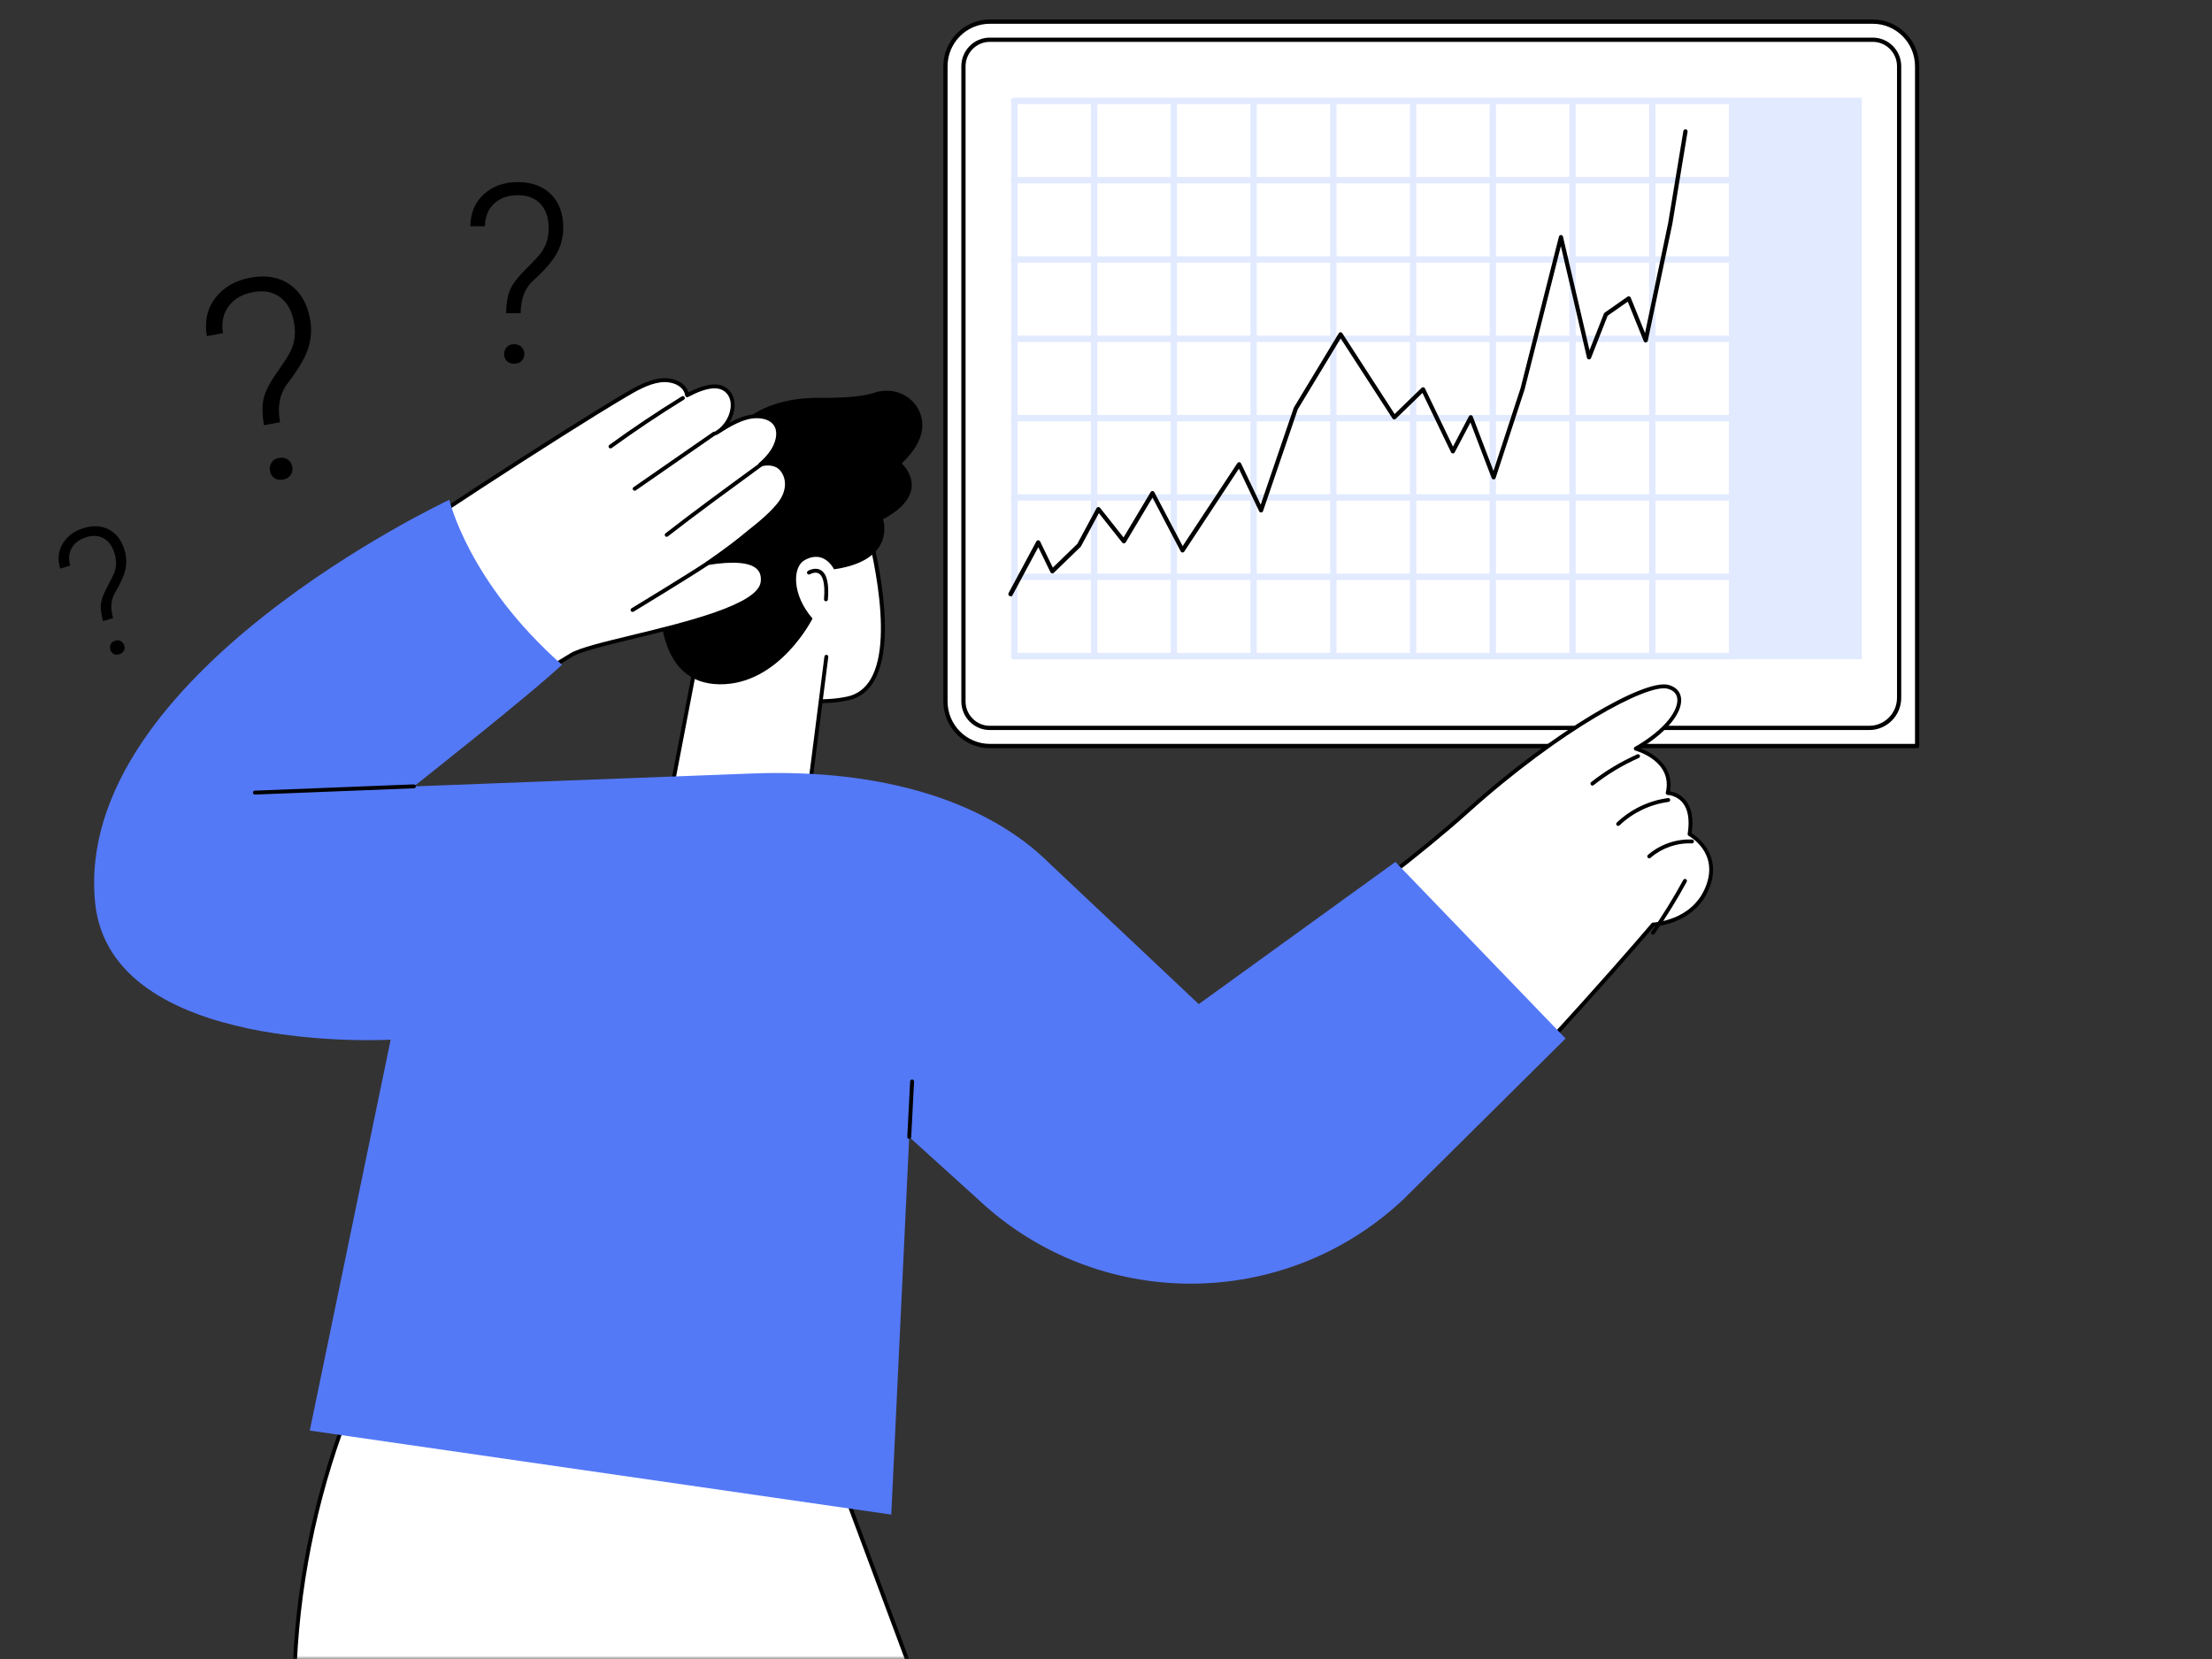 <svg width="340" height="255" viewBox="0 0 340 255" fill="none" xmlns="http://www.w3.org/2000/svg">
<rect x="0" y="0" width="340" height="255" fill="#333333" stroke="none"/>
<mask id="mask0_7124_8" style="mask-type:alpha" maskUnits="userSpaceOnUse" x="0" y="0" width="340" height="255">
<rect width="340" height="255" fill="#D9D9D9"/>
</mask>
<g mask="url(#mask0_7124_8)">
<g clip-path="url(#clip0_7124_8)">
<path d="M287.856 3.326H152.143C148.376 3.326 145.324 6.395 145.324 10.182V107.811C145.324 111.598 148.376 114.667 152.143 114.667H294.675V10.182C294.675 6.395 291.623 3.326 287.856 3.326Z" fill="white"/>
<path d="M294.675 115H152.143C148.202 115 145 111.774 145 107.818V10.182C145 6.226 148.208 3 152.143 3H287.857C291.798 3 295 6.226 295 10.182V114.667C295 114.85 294.857 114.993 294.675 114.993V115ZM152.143 3.653C148.565 3.653 145.649 6.585 145.649 10.182V107.811C145.649 111.415 148.565 114.341 152.143 114.341H294.351V10.182C294.351 6.578 291.435 3.653 287.857 3.653H152.143Z" fill="black"/>
<path d="M152.144 111.885C149.904 111.885 148.092 110.063 148.092 107.81V10.182C148.092 7.929 149.904 6.107 152.144 6.107H287.851C290.091 6.107 291.903 7.929 291.903 10.182V107.262C291.903 109.815 289.844 111.885 287.305 111.885H152.144Z" fill="white"/>
<path d="M287.31 112.212H152.143C149.727 112.212 147.766 110.24 147.766 107.811V10.182C147.766 7.753 149.727 5.781 152.143 5.781H287.856C290.271 5.781 292.233 7.753 292.233 10.182V107.262C292.233 109.992 290.025 112.212 287.31 112.212ZM152.143 6.434C150.084 6.434 148.415 8.119 148.415 10.182V107.811C148.415 109.881 150.091 111.559 152.143 111.559H287.31C289.668 111.559 291.583 109.632 291.583 107.262V10.182C291.583 8.112 289.908 6.434 287.856 6.434H152.143Z" fill="black"/>
<path d="M266.4 15.699H155.852V101.229H266.4V15.699Z" fill="white"/>
<path d="M266.062 89.144H155.858C155.592 89.144 155.371 88.921 155.371 88.654C155.371 88.386 155.592 88.164 155.858 88.164H266.056C266.322 88.164 266.543 88.386 266.543 88.654C266.543 88.921 266.322 89.144 266.056 89.144H266.062Z" fill="#E2EAFF"/>
<path d="M266.062 76.952H155.858C155.592 76.952 155.371 76.73 155.371 76.462C155.371 76.195 155.592 75.973 155.858 75.973H266.056C266.322 75.973 266.543 76.195 266.543 76.462C266.543 76.73 266.322 76.952 266.056 76.952H266.062Z" fill="#E2EAFF"/>
<path d="M266.062 64.763H155.858C155.592 64.763 155.371 64.541 155.371 64.273C155.371 64.005 155.592 63.783 155.858 63.783H266.056C266.322 63.783 266.543 64.005 266.543 64.273C266.543 64.541 266.322 64.763 266.056 64.763H266.062Z" fill="#E2EAFF"/>
<path d="M266.062 52.571H155.858C155.592 52.571 155.371 52.349 155.371 52.081C155.371 51.814 155.592 51.592 155.858 51.592H266.056C266.322 51.592 266.543 51.814 266.543 52.081C266.543 52.349 266.322 52.571 266.056 52.571H266.062Z" fill="#E2EAFF"/>
<path d="M266.062 40.374H155.858C155.592 40.374 155.371 40.152 155.371 39.884C155.371 39.617 155.592 39.395 155.858 39.395H266.056C266.322 39.395 266.543 39.617 266.543 39.884C266.543 40.152 266.322 40.374 266.056 40.374H266.062Z" fill="#E2EAFF"/>
<path d="M266.062 28.184H155.858C155.592 28.184 155.371 27.962 155.371 27.695C155.371 27.427 155.592 27.205 155.858 27.205H266.056C266.322 27.205 266.543 27.427 266.543 27.695C266.543 27.962 266.322 28.184 266.056 28.184H266.062Z" fill="#E2EAFF"/>
<path d="M266.062 101.341H155.858C155.592 101.341 155.371 101.119 155.371 100.851C155.371 100.583 155.592 100.361 155.858 100.361H266.056C266.322 100.361 266.543 100.583 266.543 100.851C266.543 101.119 266.322 101.341 266.056 101.341H266.062Z" fill="#E2EAFF"/>
<path d="M266.062 15.993H155.858C155.592 15.993 155.371 15.771 155.371 15.503C155.371 15.236 155.592 15.014 155.858 15.014H266.056C266.322 15.014 266.543 15.236 266.543 15.503C266.543 15.771 266.322 15.993 266.056 15.993H266.062Z" fill="#E2EAFF"/>
<path d="M168.177 101.354C167.91 101.354 167.689 101.132 167.689 100.865V15.681C167.689 15.413 167.91 15.191 168.177 15.191C168.443 15.191 168.664 15.413 168.664 15.681V100.858C168.664 101.126 168.443 101.348 168.177 101.348V101.354Z" fill="#E2EAFF"/>
<path d="M155.923 101.354C155.656 101.354 155.436 101.132 155.436 100.865V15.681C155.436 15.413 155.656 15.191 155.923 15.191C156.189 15.191 156.41 15.413 156.41 15.681V100.858C156.41 101.126 156.189 101.348 155.923 101.348V101.354Z" fill="#E2EAFF"/>
<path d="M180.432 101.354C180.166 101.354 179.945 101.132 179.945 100.865V15.681C179.945 15.413 180.166 15.191 180.432 15.191C180.699 15.191 180.919 15.413 180.919 15.681V100.858C180.919 101.126 180.699 101.348 180.432 101.348V101.354Z" fill="#E2EAFF"/>
<path d="M192.692 101.354C192.426 101.354 192.205 101.132 192.205 100.865V15.681C192.205 15.413 192.426 15.191 192.692 15.191C192.958 15.191 193.179 15.413 193.179 15.681V100.858C193.179 101.126 192.958 101.348 192.692 101.348V101.354Z" fill="#E2EAFF"/>
<path d="M204.946 101.354C204.68 101.354 204.459 101.132 204.459 100.865V15.681C204.459 15.413 204.68 15.191 204.946 15.191C205.212 15.191 205.433 15.413 205.433 15.681V100.858C205.433 101.126 205.212 101.348 204.946 101.348V101.354Z" fill="#E2EAFF"/>
<path d="M217.202 101.354C216.936 101.354 216.715 101.132 216.715 100.865V15.681C216.715 15.413 216.936 15.191 217.202 15.191C217.468 15.191 217.689 15.413 217.689 15.681V100.858C217.689 101.126 217.468 101.348 217.202 101.348V101.354Z" fill="#E2EAFF"/>
<path d="M229.456 101.354C229.19 101.354 228.969 101.132 228.969 100.865V15.681C228.969 15.413 229.19 15.191 229.456 15.191C229.722 15.191 229.943 15.413 229.943 15.681V100.858C229.943 101.126 229.722 101.348 229.456 101.348V101.354Z" fill="#E2EAFF"/>
<path d="M241.71 101.354C241.443 101.354 241.223 101.132 241.223 100.865V15.681C241.223 15.413 241.443 15.191 241.71 15.191C241.976 15.191 242.197 15.413 242.197 15.681V100.858C242.197 101.126 241.976 101.348 241.71 101.348V101.354Z" fill="#E2EAFF"/>
<path d="M253.971 101.354C253.705 101.354 253.484 101.132 253.484 100.865V15.681C253.484 15.413 253.705 15.191 253.971 15.191C254.238 15.191 254.458 15.413 254.458 15.681V100.858C254.458 101.126 254.238 101.348 253.971 101.348V101.354Z" fill="#E2EAFF"/>
<path d="M266.225 101.354C265.959 101.354 265.738 101.132 265.738 100.865V15.681C265.738 15.413 265.959 15.191 266.225 15.191C266.492 15.191 266.712 15.413 266.712 15.681V100.858C266.712 101.126 266.492 101.348 266.225 101.348V101.354Z" fill="#E2EAFF"/>
<path d="M155.313 91.644C155.261 91.644 155.209 91.631 155.157 91.605C155.001 91.52 154.943 91.324 155.027 91.16L159.294 83.214C159.352 83.103 159.469 83.044 159.586 83.044C159.709 83.044 159.82 83.116 159.872 83.227L161.826 87.243L165.593 83.593L168.548 78.108C168.6 78.01 168.697 77.945 168.807 77.938C168.918 77.925 169.022 77.978 169.093 78.062L172.697 82.613L176.867 75.633C176.925 75.535 177.029 75.477 177.152 75.477C177.269 75.477 177.373 75.549 177.431 75.653L181.783 83.939L190.192 71.187C190.257 71.089 190.368 71.037 190.485 71.043C190.601 71.05 190.705 71.122 190.757 71.226L193.777 77.573L198.868 62.659C198.868 62.659 198.888 62.614 198.901 62.594L205.778 51.226C205.837 51.128 205.94 51.07 206.051 51.07C206.161 51.07 206.265 51.128 206.324 51.22L214.363 63.639L218.513 59.61C218.591 59.538 218.695 59.506 218.792 59.525C218.896 59.545 218.981 59.61 219.026 59.702L223.332 68.647L225.78 63.991C225.838 63.88 225.955 63.809 226.085 63.815C226.215 63.822 226.325 63.907 226.371 64.024L229.559 72.388L233.722 59.669L239.619 36.372C239.658 36.228 239.788 36.124 239.93 36.124C240.08 36.124 240.21 36.228 240.242 36.378L244.32 53.838L246.535 48.203C246.561 48.144 246.6 48.092 246.652 48.053L250.165 45.598C250.249 45.539 250.347 45.526 250.444 45.552C250.542 45.578 250.613 45.65 250.652 45.742L252.854 51.2L256.412 34.263L258.744 20.146C258.77 19.97 258.939 19.846 259.12 19.878C259.296 19.904 259.419 20.074 259.387 20.257L257.055 34.387L253.276 52.382C253.243 52.519 253.126 52.63 252.983 52.637C252.847 52.65 252.704 52.565 252.652 52.434L250.204 46.362L247.106 48.53L244.548 55.046C244.496 55.177 244.372 55.261 244.223 55.248C244.08 55.235 243.963 55.137 243.931 55L239.917 37.828L234.346 59.852L229.891 73.466C229.845 73.596 229.728 73.688 229.592 73.688H229.585C229.449 73.688 229.332 73.603 229.28 73.479L226.02 64.932L223.604 69.522C223.546 69.626 223.435 69.698 223.319 69.698C223.195 69.698 223.085 69.626 223.033 69.515L218.643 60.394L214.532 64.383C214.461 64.448 214.37 64.488 214.272 64.475C214.175 64.462 214.091 64.409 214.039 64.331L206.07 52.016L199.479 62.914L194.141 78.552C194.095 78.676 193.985 78.768 193.855 78.774C193.725 78.781 193.602 78.709 193.543 78.591L190.426 72.042L182.036 84.775C181.971 84.873 181.86 84.925 181.75 84.918C181.633 84.918 181.536 84.847 181.477 84.742L177.146 76.482L173.029 83.371C172.977 83.462 172.879 83.521 172.769 83.528C172.658 83.528 172.561 83.488 172.496 83.403L168.905 78.872L166.158 83.972C166.158 83.972 166.119 84.03 166.099 84.05L161.976 88.046C161.904 88.118 161.8 88.15 161.696 88.131C161.592 88.111 161.508 88.046 161.463 87.954L159.592 84.109L155.624 91.5C155.566 91.611 155.456 91.67 155.339 91.67L155.313 91.644Z" fill="black"/>
<path d="M286.168 15.027H266.225V101.314H286.168V15.027Z" fill="#E2EAFF"/>
</g>
<g clip-path="url(#clip1_7124_8)">
<mask id="mask1_7124_8" style="mask-type:luminance" maskUnits="userSpaceOnUse" x="9" y="54" width="260" height="223">
<path d="M268.045 54.562H9V276.638H268.045V54.562Z" fill="white"/>
</mask>
<g mask="url(#mask1_7124_8)">
<path d="M154.422 295.332L127.85 224.057L75.475 180.514L73.898 182.391C56.074 203.659 45.967 230.342 45.231 258.096C44.936 269.139 44.607 281.77 44.262 295.332H154.422Z" fill="white"/>
<path d="M154.421 295.632H44.266C44.183 295.632 44.11 295.599 44.049 295.543C43.993 295.487 43.96 295.409 43.965 295.326C44.272 283.235 44.595 270.709 44.935 258.089C45.67 230.386 55.878 203.435 73.674 182.201L75.251 180.323C75.357 180.195 75.546 180.178 75.675 180.284L128.05 223.828C128.089 223.862 128.122 223.906 128.139 223.956L154.716 295.231C154.75 295.326 154.739 295.426 154.683 295.504C154.627 295.582 154.533 295.632 154.438 295.632H154.421ZM44.573 295.03H153.992L127.598 224.235L75.513 180.931L74.131 182.58C56.424 203.708 46.267 230.531 45.531 258.1C45.197 270.615 44.874 283.034 44.573 295.03Z" fill="black"/>
<path d="M132.709 78.588C132.709 78.588 140.844 105.093 130.307 107.36C122.172 109.11 112.45 105.031 112.193 104.424C111.937 103.817 108.332 87.185 108.332 87.185L132.703 78.582L132.709 78.588Z" fill="white"/>
<path d="M126.043 108.078C119.157 108.078 112.236 105.276 111.924 104.54C111.663 103.927 108.42 88.956 108.046 87.251C108.013 87.1 108.097 86.956 108.241 86.906L132.613 78.303C132.691 78.275 132.774 78.28 132.847 78.319C132.919 78.358 132.975 78.42 132.997 78.498C133.231 79.261 138.691 97.291 134.345 104.696C133.409 106.29 132.072 107.287 130.373 107.649C128.974 107.95 127.509 108.078 126.043 108.078ZM112.465 104.284C113.178 105.014 122.578 108.719 130.245 107.064C131.771 106.736 132.975 105.838 133.827 104.39C137.744 97.715 133.214 81.389 132.512 78.971L108.687 87.379C110.108 93.931 112.225 103.565 112.465 104.284Z" fill="black"/>
<path d="M127.025 100.957L124.439 121.211L103.434 120.358L109.206 90.248L127.025 100.957Z" fill="white"/>
<path d="M124.439 121.512C124.439 121.512 124.433 121.512 124.428 121.512L103.417 120.66C103.327 120.66 103.249 120.615 103.194 120.549C103.138 120.482 103.116 120.392 103.132 120.303L108.905 90.193C108.938 90.032 109.094 89.926 109.256 89.954C109.417 89.987 109.523 90.143 109.495 90.305L103.784 120.069L124.172 120.894L126.718 100.913C126.74 100.752 126.891 100.635 127.052 100.652C127.214 100.674 127.331 100.824 127.314 100.986L124.729 121.234C124.712 121.384 124.584 121.496 124.433 121.496L124.439 121.512Z" fill="black"/>
<path d="M111.641 68.134C111.641 68.134 114.422 61.025 126.122 61.147C130.524 61.192 133.031 60.83 134.447 60.35C137.327 59.387 140.525 60.813 141.495 63.694C142.175 65.699 141.735 68.24 138.603 71.232C138.603 71.232 143.54 75.645 135.728 79.813C135.728 79.813 137.896 86.115 128.195 87.507C128.195 87.507 126.696 84.354 123.632 86.126C121.832 87.168 121.676 91.363 124.891 95.074C124.891 95.074 119.782 105.293 110.588 105.181C101.395 105.07 101.383 94.283 101.311 90.739C101.239 87.195 96.185 77.629 102.23 70.552C105.863 66.301 111.641 68.14 111.641 68.14V68.134Z" fill="black"/>
<path d="M124.34 88.016C124.34 88.016 127.46 86.099 126.959 92.128L124.34 88.016Z" fill="white"/>
<path d="M126.958 92.421C126.958 92.421 126.941 92.421 126.93 92.421C126.763 92.41 126.64 92.265 126.657 92.098C126.88 89.385 126.361 88.46 125.882 88.165C125.286 87.797 124.5 88.265 124.495 88.27C124.356 88.354 124.172 88.309 124.082 88.17C123.999 88.031 124.038 87.847 124.183 87.758C124.227 87.73 125.286 87.095 126.194 87.652C127.097 88.209 127.459 89.719 127.253 92.148C127.242 92.304 127.108 92.421 126.952 92.421H126.958Z" fill="black"/>
<path d="M168.82 149.594L174.592 147.315L183.312 156.581C183.312 156.581 211.349 137.43 225.429 124.766C239.509 112.101 252.982 104.735 256.331 105.554C259.685 106.373 258.42 111.037 251.416 115.076C251.416 115.076 257.518 116.753 256.331 121.891C256.331 121.891 260.682 121.991 259.696 128.22C259.696 128.22 264.655 130.889 262.443 136.416C260.231 141.949 254.085 142.105 254.085 142.105C254.085 142.105 237.392 161.807 219.835 178.985C203.711 194.753 179.312 198.559 159.259 188.256C153.001 185.042 147.196 179.091 143.189 174.684L168.82 149.594Z" fill="white"/>
<path d="M183.078 194.324C174.927 194.324 166.72 192.424 159.125 188.524C152.818 185.287 146.884 179.191 142.967 174.89C142.855 174.773 142.861 174.589 142.978 174.472L168.608 149.382C168.636 149.354 168.67 149.332 168.709 149.315L174.481 147.036C174.593 146.992 174.726 147.02 174.81 147.109L183.357 156.191C185.976 154.397 211.968 136.472 225.229 124.548C239.092 112.084 252.782 104.378 256.404 105.264C257.535 105.543 258.237 106.245 258.382 107.242C258.699 109.482 256.264 112.491 252.13 115.009C253.668 115.611 257.429 117.534 256.693 121.634C257.228 121.724 258.259 122.013 259.061 122.977C260.02 124.125 260.343 125.841 260.025 128.075C260.928 128.649 264.761 131.452 262.722 136.539C260.649 141.721 255.172 142.339 254.231 142.406C252.927 143.938 236.78 162.838 220.042 179.208C209.896 189.137 196.557 194.33 183.073 194.33L183.078 194.324ZM143.602 174.695C147.486 178.946 153.275 184.847 159.393 187.989C179.317 198.225 203.527 194.519 219.624 178.768C236.969 161.802 253.69 142.111 253.857 141.91C253.913 141.843 253.991 141.804 254.08 141.804C254.141 141.804 260.059 141.581 262.17 136.305C264.26 131.084 259.752 128.588 259.563 128.482C259.451 128.421 259.39 128.298 259.407 128.17C259.747 126.019 259.479 124.398 258.604 123.35C257.663 122.225 256.342 122.186 256.331 122.186C256.242 122.186 256.158 122.141 256.103 122.069C256.047 121.997 256.025 121.907 256.047 121.818C257.161 117.015 251.584 115.427 251.35 115.36C251.233 115.327 251.149 115.227 251.133 115.11C251.116 114.987 251.177 114.87 251.283 114.814C256.125 112.023 258.047 109.042 257.802 107.326C257.696 106.579 257.167 106.067 256.275 105.849C253.211 105.103 240.073 112.023 225.642 124.994C211.706 137.525 183.775 156.642 183.491 156.832C183.368 156.915 183.207 156.898 183.101 156.787L174.52 147.666L168.993 149.844L143.613 174.689L143.602 174.695Z" fill="black"/>
<path d="M254.069 143.671C254.007 143.671 253.952 143.654 253.896 143.615C253.762 143.52 253.729 143.331 253.824 143.197C255.595 140.651 257.25 137.976 258.732 135.252C258.81 135.107 258.994 135.051 259.139 135.129C259.284 135.207 259.34 135.391 259.262 135.536C257.768 138.283 256.102 140.974 254.319 143.537C254.264 143.621 254.169 143.665 254.074 143.665L254.069 143.671Z" fill="black"/>
<path d="M253.498 131.933C253.415 131.933 253.331 131.899 253.27 131.832C253.158 131.71 253.175 131.52 253.298 131.409C255.153 129.793 257.638 128.929 260.084 129.041C260.251 129.046 260.38 129.191 260.368 129.353C260.363 129.52 260.207 129.643 260.056 129.637C257.75 129.531 255.432 130.345 253.688 131.86C253.632 131.91 253.56 131.933 253.493 131.933H253.498Z" fill="black"/>
<path d="M248.724 126.95C248.646 126.95 248.568 126.916 248.506 126.855C248.389 126.733 248.395 126.543 248.517 126.432C250.657 124.392 253.454 123.055 256.385 122.671C256.552 122.648 256.702 122.765 256.719 122.927C256.741 123.089 256.624 123.239 256.463 123.261C253.655 123.629 250.98 124.905 248.935 126.861C248.88 126.916 248.802 126.944 248.729 126.944L248.724 126.95Z" fill="black"/>
<path d="M244.764 120.749C244.674 120.749 244.585 120.71 244.53 120.632C244.429 120.504 244.452 120.314 244.58 120.208C246.753 118.498 249.132 117.072 251.656 115.952C251.806 115.885 251.985 115.952 252.051 116.108C252.118 116.258 252.051 116.436 251.901 116.503C249.422 117.601 247.081 119.005 244.953 120.682C244.897 120.727 244.83 120.749 244.769 120.749H244.764Z" fill="black"/>
<path d="M105.614 60.751C108.277 59.341 110.74 58.706 112.044 60.405C113.348 62.105 112.345 65.247 110.071 66.568C111.648 65.559 113.281 64.528 115.03 64.122C116.78 63.721 118.686 64.111 119.36 65.487C119.95 66.696 119.443 68.373 118.485 69.677C118.011 70.323 117.443 70.897 116.83 71.432C117.995 71.064 119.315 71.231 120.034 71.995C121.26 73.304 121.276 75.366 120.034 77.132C118.986 78.625 117.086 80.246 115.264 81.673C113.247 83.356 111.676 84.531 108.796 86.548C112.066 86.041 117.683 85.478 117.22 89.479C116.574 95.051 91.701 98.299 87.818 100.678C80.552 105.13 74.924 108.39 74.924 108.39C71.593 108.15 58.805 91.797 56.772 86.348C59.825 83.824 85.461 67.047 95.947 60.829C97.708 59.787 99.546 58.723 101.457 58.466C103.369 58.21 105.352 59.023 105.608 60.745L105.614 60.751Z" fill="white"/>
<path d="M74.923 108.692C74.923 108.692 74.907 108.692 74.901 108.692C71.257 108.424 58.436 91.67 56.486 86.455C56.442 86.332 56.475 86.198 56.575 86.12C59.651 83.58 85.187 66.859 95.79 60.579C97.389 59.632 99.384 58.451 101.417 58.178C103.239 57.932 105.295 58.607 105.813 60.312C108.973 58.713 111.09 58.685 112.277 60.228C112.856 60.986 113.051 62.022 112.828 63.148C112.7 63.794 112.444 64.424 112.087 64.992C113.001 64.49 113.959 64.061 114.957 63.833C116.656 63.443 118.84 63.755 119.626 65.36C120.334 66.808 119.626 68.636 118.723 69.856C118.456 70.224 118.144 70.586 117.776 70.954C118.762 70.898 119.682 71.193 120.244 71.795C121.576 73.216 121.587 75.434 120.272 77.311C119.125 78.949 116.968 80.721 115.447 81.914C113.698 83.373 112.271 84.466 109.987 86.081C112.461 85.775 115.375 85.708 116.756 87.034C117.386 87.641 117.642 88.477 117.52 89.519C117.069 93.403 106.137 96.055 97.35 98.189C93.004 99.242 89.254 100.156 87.972 100.936C80.785 105.338 75.129 108.619 75.074 108.653C75.029 108.681 74.974 108.692 74.923 108.692ZM57.133 86.449C59.406 92.138 71.614 107.589 74.862 108.084C75.597 107.655 80.963 104.53 87.66 100.423C89.02 99.587 92.814 98.668 97.211 97.604C105.362 95.626 116.522 92.918 116.924 89.447C117.024 88.589 116.835 87.942 116.339 87.463C114.745 85.931 110.304 86.616 108.845 86.845C108.705 86.867 108.571 86.789 108.521 86.661C108.471 86.533 108.516 86.382 108.627 86.304C111.519 84.282 113.085 83.1 115.074 81.446C116.573 80.27 118.684 78.537 119.788 76.966C120.935 75.328 120.947 73.417 119.81 72.207C119.208 71.561 118.044 71.366 116.918 71.723C116.784 71.767 116.634 71.706 116.567 71.584C116.5 71.461 116.522 71.305 116.634 71.21C117.308 70.625 117.832 70.062 118.244 69.505C119.247 68.146 119.576 66.625 119.091 65.627C118.45 64.312 116.573 64.078 115.096 64.418C113.497 64.786 111.948 65.728 110.561 66.613C110.449 66.691 110.338 66.764 110.221 66.831C110.081 66.914 109.898 66.864 109.814 66.73C109.73 66.591 109.769 66.407 109.909 66.324C110.015 66.257 110.12 66.184 110.232 66.118C111.246 65.41 112.004 64.257 112.243 63.036C112.433 62.078 112.277 61.214 111.803 60.596C110.784 59.264 108.806 59.404 105.752 61.025C105.669 61.069 105.563 61.069 105.479 61.025C105.39 60.98 105.334 60.897 105.318 60.802C105.089 59.242 103.195 58.545 101.506 58.774C99.59 59.03 97.662 60.178 96.107 61.097C85.694 67.265 60.86 83.513 57.138 86.455L57.133 86.449Z" fill="black"/>
<path d="M97.228 94.056C97.128 94.056 97.028 94.006 96.972 93.911C96.888 93.772 96.933 93.583 97.072 93.499C97.161 93.449 105.742 88.239 108.634 86.306C108.773 86.211 108.957 86.25 109.052 86.389C109.146 86.529 109.107 86.713 108.968 86.807C106.065 88.752 97.468 93.967 97.384 94.017C97.334 94.045 97.284 94.062 97.228 94.062V94.056Z" fill="black"/>
<path d="M102.476 82.515C102.387 82.515 102.298 82.476 102.242 82.398C102.142 82.27 102.164 82.081 102.293 81.975C106.41 78.76 111.676 74.91 115.91 71.817L116.701 71.238C116.835 71.138 117.024 71.171 117.119 71.305C117.219 71.439 117.186 71.628 117.052 71.723L116.261 72.302C112.032 75.395 106.767 79.239 102.655 82.448C102.599 82.493 102.532 82.51 102.471 82.51L102.476 82.515Z" fill="black"/>
<path d="M97.551 75.427C97.456 75.427 97.361 75.383 97.306 75.299C97.211 75.165 97.244 74.976 97.384 74.881L109.614 66.395C109.748 66.301 109.937 66.334 110.032 66.474C110.126 66.607 110.093 66.797 109.954 66.891L97.724 75.377C97.673 75.416 97.612 75.433 97.551 75.433V75.427Z" fill="black"/>
<path d="M93.84 68.926C93.745 68.926 93.656 68.881 93.595 68.803C93.5 68.67 93.528 68.48 93.662 68.385C97.267 65.767 101.017 63.259 104.805 60.925C104.945 60.836 105.129 60.88 105.218 61.025C105.307 61.164 105.262 61.348 105.117 61.437C101.345 63.761 97.607 66.263 94.013 68.87C93.957 68.909 93.896 68.926 93.835 68.926H93.84Z" fill="black"/>
<path d="M55.283 213.805C55.244 213.805 55.205 213.799 55.171 213.783C55.015 213.721 54.943 213.543 55.004 213.393L61.986 196.148C62.047 195.992 62.225 195.919 62.376 195.981C62.532 196.042 62.604 196.22 62.543 196.371L55.561 213.616C55.517 213.733 55.4 213.805 55.283 213.805Z" fill="black"/>
<path d="M69.067 76.814C69.067 76.814 71.931 89.401 86.368 102.177C81.716 106.607 63.618 120.876 63.618 120.876C63.618 120.876 104.142 119.316 115.709 118.887C135.617 118.141 151.753 123.166 161.37 132.761L184.259 154.341L214.486 132.482L240.64 159.628L215.768 184.295C197.392 201.634 168.703 201.651 150.31 184.323L139.752 174.767L136.993 232.803L47.616 219.888L60.047 159.807C60.047 159.807 16.971 162.281 14.62 138.734C11.137 103.849 69.067 76.826 69.067 76.826V76.814Z" fill="#5479F7"/>
<path d="M39.18 122.13C39.018 122.13 38.885 122.002 38.879 121.84C38.873 121.673 39.002 121.534 39.169 121.528L63.612 120.564C63.763 120.564 63.919 120.687 63.924 120.854C63.93 121.021 63.802 121.161 63.635 121.166L39.197 122.13C39.197 122.13 39.191 122.13 39.185 122.13H39.18Z" fill="black"/>
<path d="M139.757 175.057C139.757 175.057 139.745 175.057 139.74 175.057C139.573 175.046 139.445 174.907 139.456 174.739L139.896 166.215C139.907 166.047 140.041 165.919 140.214 165.93C140.381 165.942 140.509 166.081 140.498 166.248L140.058 174.773C140.052 174.934 139.918 175.057 139.757 175.057Z" fill="black"/>
</g>
<path d="M40.565 65.362C40.297 63.718 40.281 62.358 40.514 61.283C40.748 60.208 41.434 58.871 42.565 57.266C43.696 55.661 44.409 54.541 44.699 53.912C44.994 53.276 45.189 52.602 45.278 51.889C45.373 51.176 45.34 50.39 45.184 49.527C44.872 47.794 44.158 46.512 43.055 45.688C41.952 44.863 40.57 44.601 38.921 44.902C37.255 45.203 35.996 45.922 35.149 47.064C34.302 48.2 34.012 49.588 34.274 51.215L31.795 51.666C31.41 49.382 31.85 47.42 33.115 45.777C34.38 44.133 36.18 43.102 38.514 42.673C40.904 42.239 42.916 42.595 44.554 43.737C46.192 44.88 47.223 46.646 47.657 49.036C47.931 50.535 47.841 52.001 47.401 53.438C46.961 54.876 45.941 56.636 44.359 58.731C43.027 60.336 42.593 62.392 43.044 64.905L40.565 65.356V65.362ZM41.495 72.393C41.411 71.92 41.484 71.491 41.724 71.106C41.963 70.722 42.353 70.482 42.894 70.382C43.423 70.287 43.874 70.376 44.242 70.644C44.615 70.917 44.844 71.29 44.927 71.764C45.011 72.226 44.927 72.644 44.671 73.012C44.415 73.385 44.025 73.619 43.495 73.714C42.955 73.814 42.504 73.731 42.147 73.469C41.79 73.207 41.573 72.85 41.489 72.388L41.495 72.393Z" fill="black"/>
<path d="M77.789 48.14C77.817 46.663 78.017 45.471 78.391 44.568C78.769 43.665 79.577 42.607 80.814 41.381C82.051 40.155 82.853 39.297 83.21 38.79C83.567 38.283 83.845 37.726 84.04 37.118C84.235 36.511 84.33 35.82 84.33 35.04C84.33 33.475 83.912 32.243 83.082 31.346C82.246 30.449 81.087 30.003 79.594 30.003C78.101 30.003 76.875 30.432 75.956 31.29C75.036 32.148 74.563 33.313 74.535 34.778H72.295C72.317 32.722 73.014 31.079 74.384 29.842C75.749 28.605 77.488 27.986 79.594 27.986C81.7 27.986 83.455 28.616 84.703 29.875C85.951 31.134 86.576 32.839 86.576 34.996C86.576 36.35 86.269 37.62 85.656 38.801C85.043 39.988 83.873 41.364 82.157 42.947C80.742 44.139 80.034 45.866 80.034 48.134H77.794L77.789 48.14ZM77.488 54.436C77.488 54.007 77.622 53.645 77.895 53.349C78.162 53.054 78.541 52.904 79.031 52.904C79.522 52.904 79.889 53.054 80.168 53.349C80.452 53.645 80.591 54.007 80.591 54.436C80.591 54.865 80.452 55.205 80.168 55.483C79.884 55.767 79.505 55.907 79.031 55.907C78.558 55.907 78.162 55.767 77.895 55.483C77.627 55.199 77.488 54.848 77.488 54.436Z" fill="black"/>
<path d="M15.842 95.46C15.547 94.435 15.435 93.572 15.508 92.87C15.58 92.168 15.915 91.265 16.511 90.162C17.113 89.058 17.48 88.29 17.62 87.866C17.759 87.443 17.831 86.997 17.837 86.54C17.843 86.078 17.765 85.582 17.603 85.047C17.274 83.966 16.728 83.202 15.965 82.762C15.201 82.322 14.305 82.255 13.274 82.567C12.237 82.885 11.491 83.436 11.034 84.222C10.577 85.008 10.499 85.91 10.789 86.93L9.245 87.404C8.827 85.977 8.961 84.696 9.646 83.553C10.332 82.411 11.396 81.62 12.85 81.18C14.338 80.723 15.647 80.801 16.773 81.408C17.898 82.016 18.689 83.063 19.141 84.551C19.425 85.487 19.481 86.423 19.308 87.37C19.135 88.317 18.617 89.515 17.765 90.969C17.035 92.09 16.912 93.432 17.391 94.998L15.848 95.472L15.842 95.46ZM16.957 99.868C16.867 99.572 16.884 99.294 17.007 99.032C17.129 98.77 17.363 98.586 17.698 98.486C18.026 98.386 18.322 98.408 18.578 98.553C18.834 98.698 19.007 98.921 19.102 99.216C19.191 99.506 19.163 99.773 19.029 100.029C18.896 100.286 18.662 100.464 18.333 100.564C17.993 100.664 17.703 100.648 17.458 100.508C17.213 100.369 17.046 100.157 16.957 99.868Z" fill="black"/>
</g>
</g>
<defs>
<clipPath id="clip0_7124_8">
<rect width="150" height="112" fill="white" transform="translate(145 3)"/>
</clipPath>
<clipPath id="clip1_7124_8">
<rect width="259" height="227" fill="white" transform="translate(9 28)"/>
</clipPath>
</defs>
</svg>
